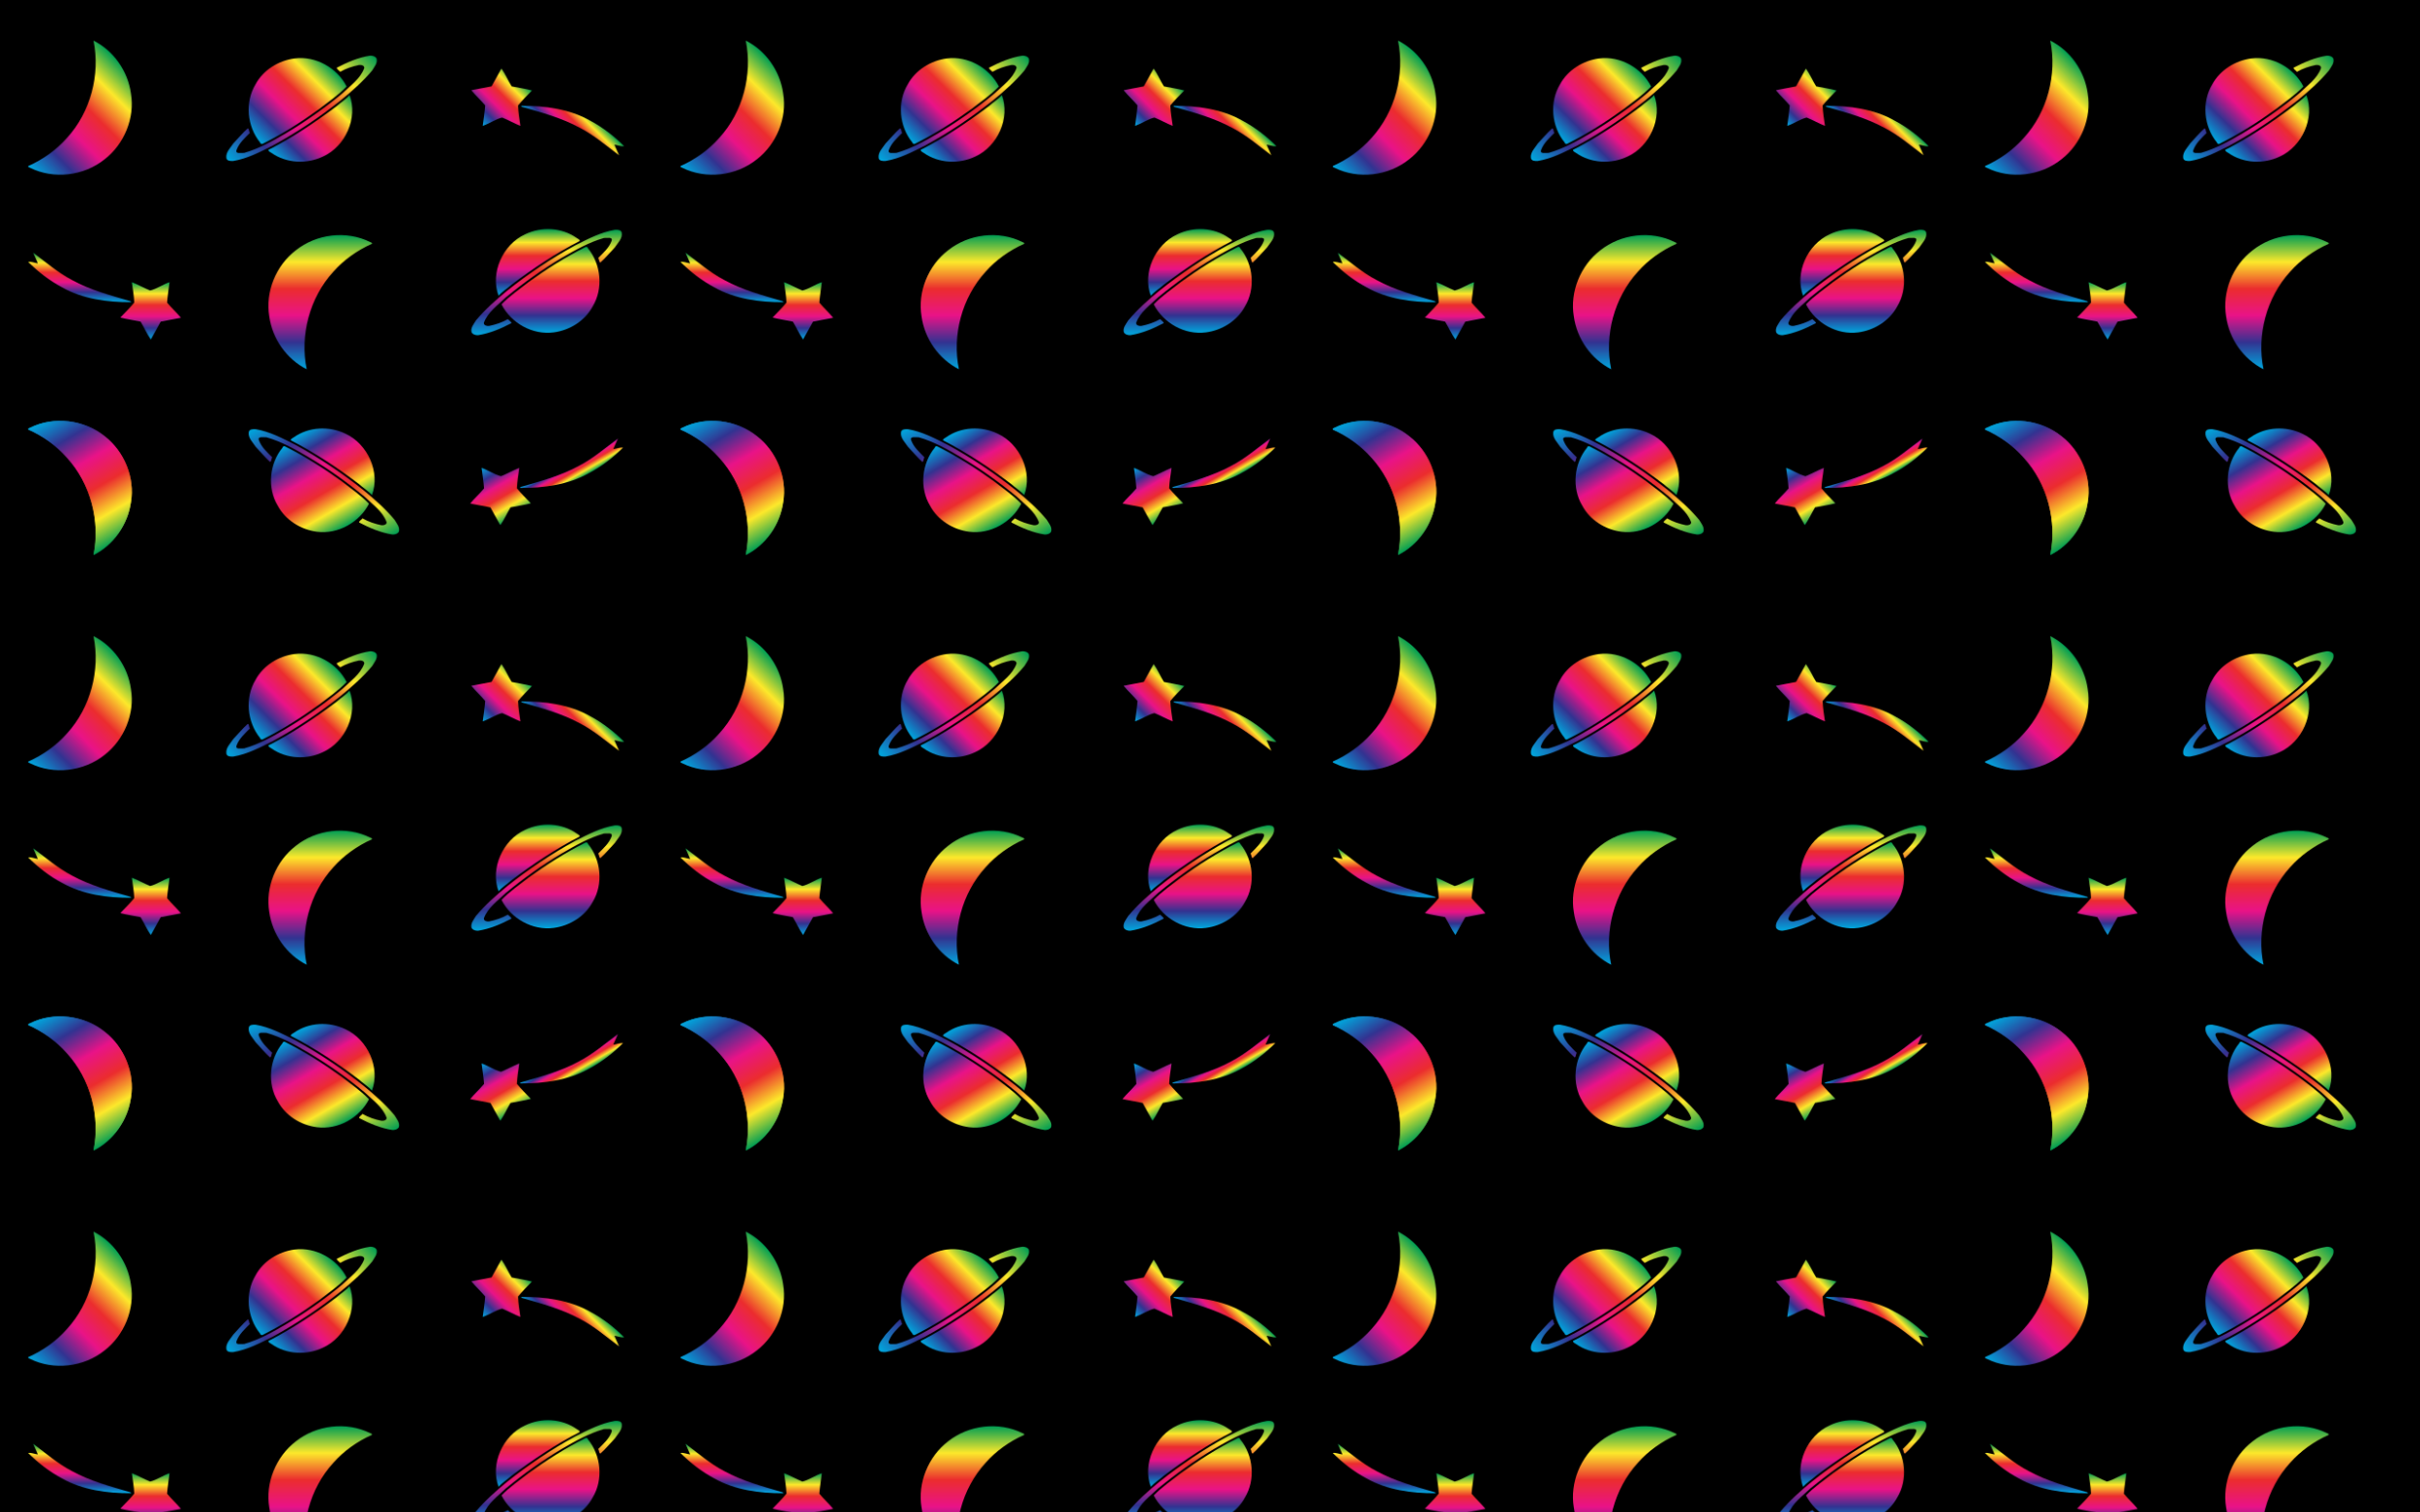 <svg xmlns="http://www.w3.org/2000/svg" viewBox="0 0 2560 1600"><pattern overflow="visible" viewBox="0 -630 690 630" id="t" patternUnits="userSpaceOnUse" height="630" width="690"><path fill="none" d="M0-630h690V0H0z"/><linearGradient gradientTransform="matrix(1 0 0 -1 163.874 -14844.258)" y2="-14289.212" x2="-27.908" y1="-14393.01" x1="-131.706" gradientUnits="userSpaceOnUse" id="a"><stop offset="0" stop-color="#00a8de"/><stop offset=".2" stop-color="#333391"/><stop offset=".4" stop-color="#e91388"/><stop offset=".6" stop-color="#eb2d2e"/><stop offset=".8" stop-color="#fde92b"/><stop offset="1" stop-color="#009e54"/></linearGradient><path d="M98.91-587.077c7.377 35.948-3.152 75.674-28.03 102.952-11.2 12.758-25.388 22.783-40.909 29.738-.699 1.2 1.023 1.416 1.758 1.834 25.113 12.535 56.976 8.673 78.84-8.825 20.82-16.058 32.267-43.826 27.902-69.804-3.148-23.564-18.32-45.259-39.561-55.895h0z" stroke-width=".034" stroke="#000" fill="url(#a)"/><linearGradient gradientTransform="matrix(1 0 0 -1 163.874 -14844.258)" y2="-14262.628" x2="221.153" y1="-14395.257" x1="88.523" gradientUnits="userSpaceOnUse" id="b"><stop offset="0" stop-color="#00a8de"/><stop offset=".2" stop-color="#333391"/><stop offset=".4" stop-color="#e91388"/><stop offset=".6" stop-color="#eb2d2e"/><stop offset=".8" stop-color="#fde92b"/><stop offset="1" stop-color="#009e54"/></linearGradient><path d="M391.474-571.095c-12.312 1.876-24.156 6.94-35.217 12.711-.105 1.528 2.546 2.943 3.645 4.319 6.127-3.548 12.95-5.77 19.858-7.193 2.129-.332 5.785.4 5.605 3.184-4.16 11.49-14.765 18.68-23.205 26.857-18.644 15.416-38.588 29.662-59.515 42.05-14.088 8.248-28.554 16.392-44.392 20.902-2.56-.295-9.887 1.66-7.917-3.285 2.713-7.262 8.735-12.542 14.07-17.949-1.347-1.243-.613-4.322-2.367-4.726-5.525 4.899-10.085 10.64-15.171 15.925-3.066 4.725-8.253 9.329-7.377 15.402.435 3.35 4.625 3.357 7.182 3.245 15.028-2.492 28.575-9.686 42.046-16.428 25.175-13.793 49.387-29.89 71.781-47.795 11.768-9.657 23.431-19.844 33.229-31.626 2.244-3.89 5.856-7.629 4.625-12.531-1.348-2.421-4.417-3.188-6.88-3.062h0z" stroke-width=".034" stroke="#000" fill="url(#b)"/><linearGradient gradientTransform="matrix(1 0 0 -1 163.874 -14844.258)" y2="-14278.529" x2="179.272" y1="-14355.995" x1="101.806" gradientUnits="userSpaceOnUse" id="c"><stop offset="0" stop-color="#00a8de"/><stop offset=".2" stop-color="#333391"/><stop offset=".4" stop-color="#e91388"/><stop offset=".6" stop-color="#eb2d2e"/><stop offset=".8" stop-color="#fde92b"/><stop offset="1" stop-color="#009e54"/></linearGradient><path d="M311.628-568.153c-17.03 2.169-33.214 12.211-41.398 27.477-11.382 18.806-8.94 44.463 4.91 61.367.414 1.484 1.764 2.226 3.22 1.21 20.855-10.467 40.602-23.017 59.516-36.697 9.826-7.69 20.156-14.678 28.816-23.705-10.1-19.818-32.739-32.58-55.064-29.652h0z" stroke-width=".034" stroke="#000" fill="url(#c)"/><linearGradient gradientTransform="matrix(1 0 0 -1 163.874 -14844.258)" y2="-14318.204" x2="209.268" y1="-14390.508" x1="136.963" gradientUnits="userSpaceOnUse" id="d"><stop offset="0" stop-color="#00a8de"/><stop offset=".2" stop-color="#333391"/><stop offset=".4" stop-color="#e91388"/><stop offset=".6" stop-color="#eb2d2e"/><stop offset=".8" stop-color="#fde92b"/><stop offset="1" stop-color="#009e54"/></linearGradient><path d="M369.8-529.395c-4.06 4.589-9.365 7.697-13.842 11.786-22.736 17.196-46.69 33.167-72.022 46.174.003 1.704 2.096 2.233 3.223 3.155 15.76 11.17 37.407 12.193 54.628 3.844 23.633-10.796 37.112-41.02 28.013-64.959h0z" stroke-width=".034" stroke="#000" fill="url(#d)"/><linearGradient gradientTransform="matrix(1 0 0 -1 163.874 -14844.258)" y2="-14300.167" x2="389.08" y1="-14344.932" x1="344.317" gradientUnits="userSpaceOnUse" id="e"><stop offset="0" stop-color="#00a8de"/><stop offset=".2" stop-color="#333391"/><stop offset=".4" stop-color="#e91388"/><stop offset=".6" stop-color="#eb2d2e"/><stop offset=".8" stop-color="#fde92b"/><stop offset="1" stop-color="#009e54"/></linearGradient><path d="M530.42-557.45c-3.527 6.245-6.92 12.588-10.468 18.83-7.114 1.38-14.224 2.774-21.35 4.067 4.575 5.594 10.022 10.49 14.654 16.04-.526 7.229-1.693 14.448-2.594 21.659 7.039-2.381 13.364-7.013 20.51-8.8 6.57 2.662 12.762 6.195 19.357 8.803-1.015-7.157-2.193-14.343-2.539-21.561 4.539-5.583 9.758-10.684 14.75-15.892-7.02-1.863-14.343-2.796-21.468-4.316-3.72-6.083-6.984-13.514-10.853-18.83h0z" stroke-width=".034" stroke="#000" fill="url(#e)"/><linearGradient gradientTransform="matrix(1 0 0 -1 163.874 -14844.258)" y2="-14332.123" x2="459.6" y1="-14365.51" x1="426.213" gradientUnits="userSpaceOnUse" id="f"><stop offset="0" stop-color="#00a8de"/><stop offset=".2" stop-color="#333391"/><stop offset=".4" stop-color="#e91388"/><stop offset=".6" stop-color="#eb2d2e"/><stop offset=".8" stop-color="#fde92b"/><stop offset="1" stop-color="#009e54"/></linearGradient><path d="M552.003-517.03c21.035 6.139 42.51 11.826 61.839 22.434 14.916 7.744 27.678 18.918 41.027 28.856-1.668-3.735-3.361-7.47-4.964-11.235 3.364.371 7.255 2.187 10.287 1.56-10.395-10.31-22.379-19.815-35.53-26.756-22.13-12.542-48.007-15.982-73.092-15.849-.241.519-.097.85.433.99z" stroke-width=".034" stroke="#000" fill="url(#f)"/><g><linearGradient gradientTransform="matrix(1 0 0 -1 163.874 -14844.258)" y2="-14781.845" x2="-30.969" y1="-14651.613" x1="-106.158" gradientUnits="userSpaceOnUse" id="g"><stop offset="0" stop-color="#00a8de"/><stop offset=".2" stop-color="#333391"/><stop offset=".4" stop-color="#e91388"/><stop offset=".6" stop-color="#eb2d2e"/><stop offset=".8" stop-color="#fde92b"/><stop offset="1" stop-color="#009e54"/></linearGradient><path d="M98.91-42.923c7.377-35.948-3.152-75.674-28.03-102.952-11.2-12.759-25.388-22.783-40.909-29.738-.699-1.2 1.023-1.416 1.758-1.834 25.113-12.535 56.976-8.673 78.84 8.825 20.82 16.058 32.267 43.826 27.902 69.803-3.148 23.565-18.32 45.26-39.561 55.896z" fill="url(#g)"/><linearGradient gradientTransform="matrix(1 0 0 -1 163.874 -14844.258)" y2="-14781.845" x2="-30.969" y1="-14651.613" x1="-106.158" gradientUnits="userSpaceOnUse" id="h"><stop offset="0" stop-color="#00a8de"/><stop offset=".2" stop-color="#333391"/><stop offset=".4" stop-color="#e91388"/><stop offset=".6" stop-color="#eb2d2e"/><stop offset=".8" stop-color="#fde92b"/><stop offset="1" stop-color="#009e54"/></linearGradient><path d="M98.91-42.923c7.377-35.948-3.152-75.674-28.03-102.952-11.2-12.759-25.388-22.783-40.909-29.738-.699-1.2 1.023-1.416 1.758-1.834 25.113-12.535 56.976-8.673 78.84 8.825 20.82 16.058 32.267 43.826 27.902 69.803-3.148 23.565-18.32 45.26-39.561 55.896h0z" stroke-width=".034" stroke="#000" fill="url(#h)"/></g><g><linearGradient gradientTransform="matrix(1 0 0 -1 163.874 -14844.258)" y2="-14798.456" x2="221.782" y1="-14649.058" x1="135.527" gradientUnits="userSpaceOnUse" id="i"><stop offset="0" stop-color="#00a8de"/><stop offset=".2" stop-color="#333391"/><stop offset=".4" stop-color="#e91388"/><stop offset=".6" stop-color="#eb2d2e"/><stop offset=".8" stop-color="#fde92b"/><stop offset="1" stop-color="#009e54"/></linearGradient><path d="M415.104-64.557c-12.312-1.876-24.155-6.94-35.217-12.711-.104-1.527 2.547-2.943 3.646-4.32 6.126 3.549 12.949 5.771 19.857 7.194 2.13.332 5.785-.4 5.605-3.184-4.16-11.49-14.764-18.68-23.204-26.857-18.644-15.416-38.588-29.662-59.516-42.05-14.087-8.248-28.553-16.392-44.391-20.902-2.561.295-9.887-1.66-7.917 3.285 2.712 7.262 8.735 12.542 14.07 17.949-1.348 1.242-.613 4.322-2.367 4.726-5.526-4.9-10.086-10.64-15.172-15.925-3.065-4.726-8.252-9.33-7.377-15.402.436-3.35 4.625-3.357 7.183-3.246 15.027 2.493 28.574 9.686 42.046 16.43 25.174 13.791 49.387 29.889 71.78 47.794 11.768 9.657 23.432 19.844 33.23 31.626 2.243 3.89 5.856 7.629 4.624 12.531-1.347 2.421-4.416 3.188-6.88 3.062h0z" stroke-width=".034" stroke="#000" fill="url(#i)"/><linearGradient gradientTransform="matrix(1 0 0 -1 163.874 -14844.258)" y2="-14775.863" x2="194.179" y1="-14683.592" x1="140.906" gradientUnits="userSpaceOnUse" id="j"><stop offset="0" stop-color="#00a8de"/><stop offset=".2" stop-color="#333391"/><stop offset=".4" stop-color="#e91388"/><stop offset=".6" stop-color="#eb2d2e"/><stop offset=".8" stop-color="#fde92b"/><stop offset="1" stop-color="#009e54"/></linearGradient><path d="M335.258-67.5c-17.03-2.168-33.214-12.21-41.397-27.476-11.383-18.806-8.94-44.463 4.91-61.367.413-1.484 1.764-2.226 3.22-1.21 20.855 10.467 40.601 23.016 59.515 36.697 9.826 7.69 20.157 14.678 28.816 23.705-10.1 19.818-32.738 32.58-55.064 29.651h0z" stroke-width=".034" stroke="#000" fill="url(#j)"/><linearGradient gradientTransform="matrix(1 0 0 -1 163.874 -14844.258)" y2="-14744.953" x2="217.513" y1="-14663.152" x1="170.285" gradientUnits="userSpaceOnUse" id="k"><stop offset="0" stop-color="#00a8de"/><stop offset=".2" stop-color="#333391"/><stop offset=".4" stop-color="#e91388"/><stop offset=".6" stop-color="#eb2d2e"/><stop offset=".8" stop-color="#fde92b"/><stop offset="1" stop-color="#009e54"/></linearGradient><path d="M393.43-106.257c-4.059-4.59-9.365-7.698-13.842-11.786-22.736-17.196-46.689-33.167-72.022-46.174.004-1.704 2.097-2.233 3.224-3.155 15.759-11.17 37.407-12.193 54.628-3.844 23.633 10.795 37.111 41.02 28.013 64.959h0z" stroke-width=".034" stroke="#000" fill="url(#k)"/></g><g><linearGradient gradientTransform="matrix(1 0 0 -1 163.874 -14844.258)" y2="-14761.923" x2="379.044" y1="-14707.92" x1="347.866" gradientUnits="userSpaceOnUse" id="l"><stop offset="0" stop-color="#00a8de"/><stop offset=".2" stop-color="#333391"/><stop offset=".4" stop-color="#e91388"/><stop offset=".6" stop-color="#eb2d2e"/><stop offset=".8" stop-color="#fde92b"/><stop offset="1" stop-color="#009e54"/></linearGradient><path d="M529.23-74.432c-3.526-6.246-6.92-12.589-10.467-18.831-7.114-1.38-14.225-2.774-21.35-4.067 4.575-5.594 10.021-10.489 14.653-16.04-.526-7.229-1.693-14.447-2.593-21.658 7.038 2.38 13.363 7.013 20.51 8.8 6.57-2.663 12.762-6.196 19.357-8.804-1.016 7.157-2.194 14.343-2.54 21.562 4.539 5.583 9.758 10.683 14.75 15.892-7.02 1.862-14.342 2.795-21.467 4.315-3.721 6.084-6.985 13.515-10.853 18.831h0z" stroke-width=".034" stroke="#000" fill="url(#l)"/><linearGradient gradientTransform="matrix(1 0 0 -1 163.874 -14844.258)" y2="-14721.333" x2="448.016" y1="-14700.901" x1="436.22" gradientUnits="userSpaceOnUse" id="m"><stop offset="0" stop-color="#00a8de"/><stop offset=".2" stop-color="#333391"/><stop offset=".4" stop-color="#e91388"/><stop offset=".6" stop-color="#eb2d2e"/><stop offset=".8" stop-color="#fde92b"/><stop offset="1" stop-color="#009e54"/></linearGradient><path d="M550.813-114.854c21.036-6.137 42.511-11.825 61.84-22.433 14.915-7.744 27.677-18.918 41.026-28.856-1.668 3.736-3.36 7.471-4.964 11.235 3.365-.371 7.255-2.186 10.288-1.56-10.395 10.31-22.38 19.815-35.53 26.756-22.131 12.542-48.008 15.982-73.092 15.849-.241-.519-.097-.85.432-.99z" stroke-width=".034" stroke="#000" fill="url(#m)"/></g><linearGradient gradientTransform="matrix(1 0 0 -1 163.874 -14844.258)" y2="-14462.973" x2="174.854" y1="-14604.847" x1="174.854" gradientUnits="userSpaceOnUse" id="n"><stop offset="0" stop-color="#00a8de"/><stop offset=".2" stop-color="#333391"/><stop offset=".4" stop-color="#e91388"/><stop offset=".6" stop-color="#eb2d2e"/><stop offset=".8" stop-color="#fde92b"/><stop offset="1" stop-color="#009e54"/></linearGradient><path d="M324.418-239.411c-7.377-35.948 3.152-75.675 28.03-102.953 11.2-12.758 25.388-22.782 40.909-29.738.699-1.2-1.023-1.415-1.758-1.833-25.113-12.535-56.976-8.674-78.84 8.825-20.82 16.058-32.267 43.826-27.902 69.803 3.148 23.565 18.32 45.26 39.561 55.896h0z" stroke-width=".034" stroke="#000" fill="url(#n)"/><g><linearGradient gradientTransform="matrix(1 0 0 -1 163.874 -14844.258)" y2="-14457.342" x2="414.334" y1="-14568.829" x1="414.334" gradientUnits="userSpaceOnUse" id="o"><stop offset="0" stop-color="#00a8de"/><stop offset=".2" stop-color="#333391"/><stop offset=".4" stop-color="#e91388"/><stop offset=".6" stop-color="#eb2d2e"/><stop offset=".8" stop-color="#fde92b"/><stop offset="1" stop-color="#009e54"/></linearGradient><path d="M505.732-275.441c12.312-1.877 24.155-6.942 35.217-12.712.105-1.527-2.546-2.943-3.645-4.319-6.127 3.548-12.95 5.77-19.858 7.193-2.129.332-5.785-.4-5.605-3.184 4.16-11.49 14.765-18.68 23.205-26.856 18.644-15.417 38.588-29.663 59.515-42.05 14.088-8.249 28.554-16.393 44.392-20.902 2.56.295 9.887-1.66 7.917 3.285-2.712 7.261-8.735 12.542-14.07 17.948 1.348 1.243.613 4.323 2.367 4.726 5.525-4.898 10.086-10.64 15.172-15.924 3.065-4.726 8.252-9.33 7.376-15.402-.435-3.35-4.624-3.358-7.182-3.246-15.028 2.493-28.575 9.686-42.046 16.429-25.175 13.792-49.387 29.89-71.78 47.795-11.769 9.657-23.432 19.843-33.23 31.626-2.243 3.89-5.856 7.629-4.624 12.53 1.347 2.421 4.416 3.189 6.88 3.063h0z" stroke-width=".034" stroke="#000" fill="url(#o)"/><linearGradient gradientTransform="matrix(1 0 0 -1 163.874 -14844.258)" y2="-14475.351" x2="418.475" y1="-14566.29" x1="418.475" gradientUnits="userSpaceOnUse" id="p"><stop offset="0" stop-color="#00a8de"/><stop offset=".2" stop-color="#333391"/><stop offset=".4" stop-color="#e91388"/><stop offset=".6" stop-color="#eb2d2e"/><stop offset=".8" stop-color="#fde92b"/><stop offset="1" stop-color="#009e54"/></linearGradient><path d="M585.578-278.384c17.03-2.169 33.214-12.211 41.398-27.476 11.382-18.806 8.94-44.463-4.91-61.368-.414-1.484-1.765-2.226-3.22-1.21-20.856 10.467-40.602 23.017-59.516 36.697-9.826 7.69-20.157 14.678-28.816 23.705 10.1 19.818 32.739 32.58 55.064 29.652h0z" stroke-width=".034" stroke="#000" fill="url(#p)"/><linearGradient gradientTransform="matrix(1 0 0 -1 163.874 -14844.258)" y2="-14456.646" x2="405.033" y1="-14527.115" x1="405.033" gradientUnits="userSpaceOnUse" id="q"><stop offset="0" stop-color="#00a8de"/><stop offset=".2" stop-color="#333391"/><stop offset=".4" stop-color="#e91388"/><stop offset=".6" stop-color="#eb2d2e"/><stop offset=".8" stop-color="#fde92b"/><stop offset="1" stop-color="#009e54"/></linearGradient><path d="M527.406-317.142c4.06-4.589 9.365-7.697 13.842-11.785 22.736-17.196 46.69-33.168 72.022-46.175-.003-1.703-2.096-2.233-3.223-3.155-15.76-11.17-37.407-12.193-54.628-3.843-23.633 10.795-37.112 41.02-28.013 64.958h0z" stroke-width=".034" stroke="#000" fill="url(#q)"/></g><g><linearGradient gradientTransform="matrix(1 0 0 -1 163.874 -14844.258)" y2="-14512.737" x2="-4.545" y1="-14573.337" x1="-4.545" gradientUnits="userSpaceOnUse" id="r"><stop offset="0" stop-color="#00a8de"/><stop offset=".2" stop-color="#333391"/><stop offset=".4" stop-color="#e91388"/><stop offset=".6" stop-color="#eb2d2e"/><stop offset=".8" stop-color="#fde92b"/><stop offset="1" stop-color="#009e54"/></linearGradient><path d="M159.58-270.92c3.527-6.246 6.92-12.59 10.468-18.832 7.114-1.38 14.224-2.773 21.349-4.066-4.574-5.594-10.02-10.49-14.653-16.04.526-7.23 1.693-14.448 2.594-21.659-7.039 2.381-13.364 7.013-20.51 8.8-6.57-2.662-12.762-6.196-19.358-8.803 1.016 7.157 2.194 14.343 2.54 21.561-4.539 5.583-9.758 10.684-14.75 15.892 7.02 1.862 14.343 2.795 21.468 4.315 3.72 6.084 6.984 13.515 10.852 18.832h0z" stroke-width=".034" stroke="#000" fill="url(#r)"/><linearGradient gradientTransform="matrix(1 0 0 -1 163.874 -14844.258)" y2="-14481.627" x2="-79.699" y1="-14533.91" x1="-79.699" gradientUnits="userSpaceOnUse" id="s"><stop offset="0" stop-color="#00a8de"/><stop offset=".2" stop-color="#333391"/><stop offset=".4" stop-color="#e91388"/><stop offset=".6" stop-color="#eb2d2e"/><stop offset=".8" stop-color="#fde92b"/><stop offset="1" stop-color="#009e54"/></linearGradient><path d="M137.997-311.342c-21.035-6.138-42.51-11.825-61.839-22.433-14.916-7.745-27.678-18.918-41.027-28.856 1.668 3.735 3.361 7.47 4.964 11.235-3.364-.371-7.255-2.187-10.287-1.56 10.395 10.309 22.379 19.815 35.53 26.756 22.13 12.542 48.007 15.982 73.092 15.848.241-.518.097-.85-.433-.99z" stroke-width=".034" stroke="#000" fill="url(#s)"/></g></pattern><path d="M0 0h2560v1600H0z"/><path fill="url(#t)" d="M0 0h2560v1600H0z"/></svg>